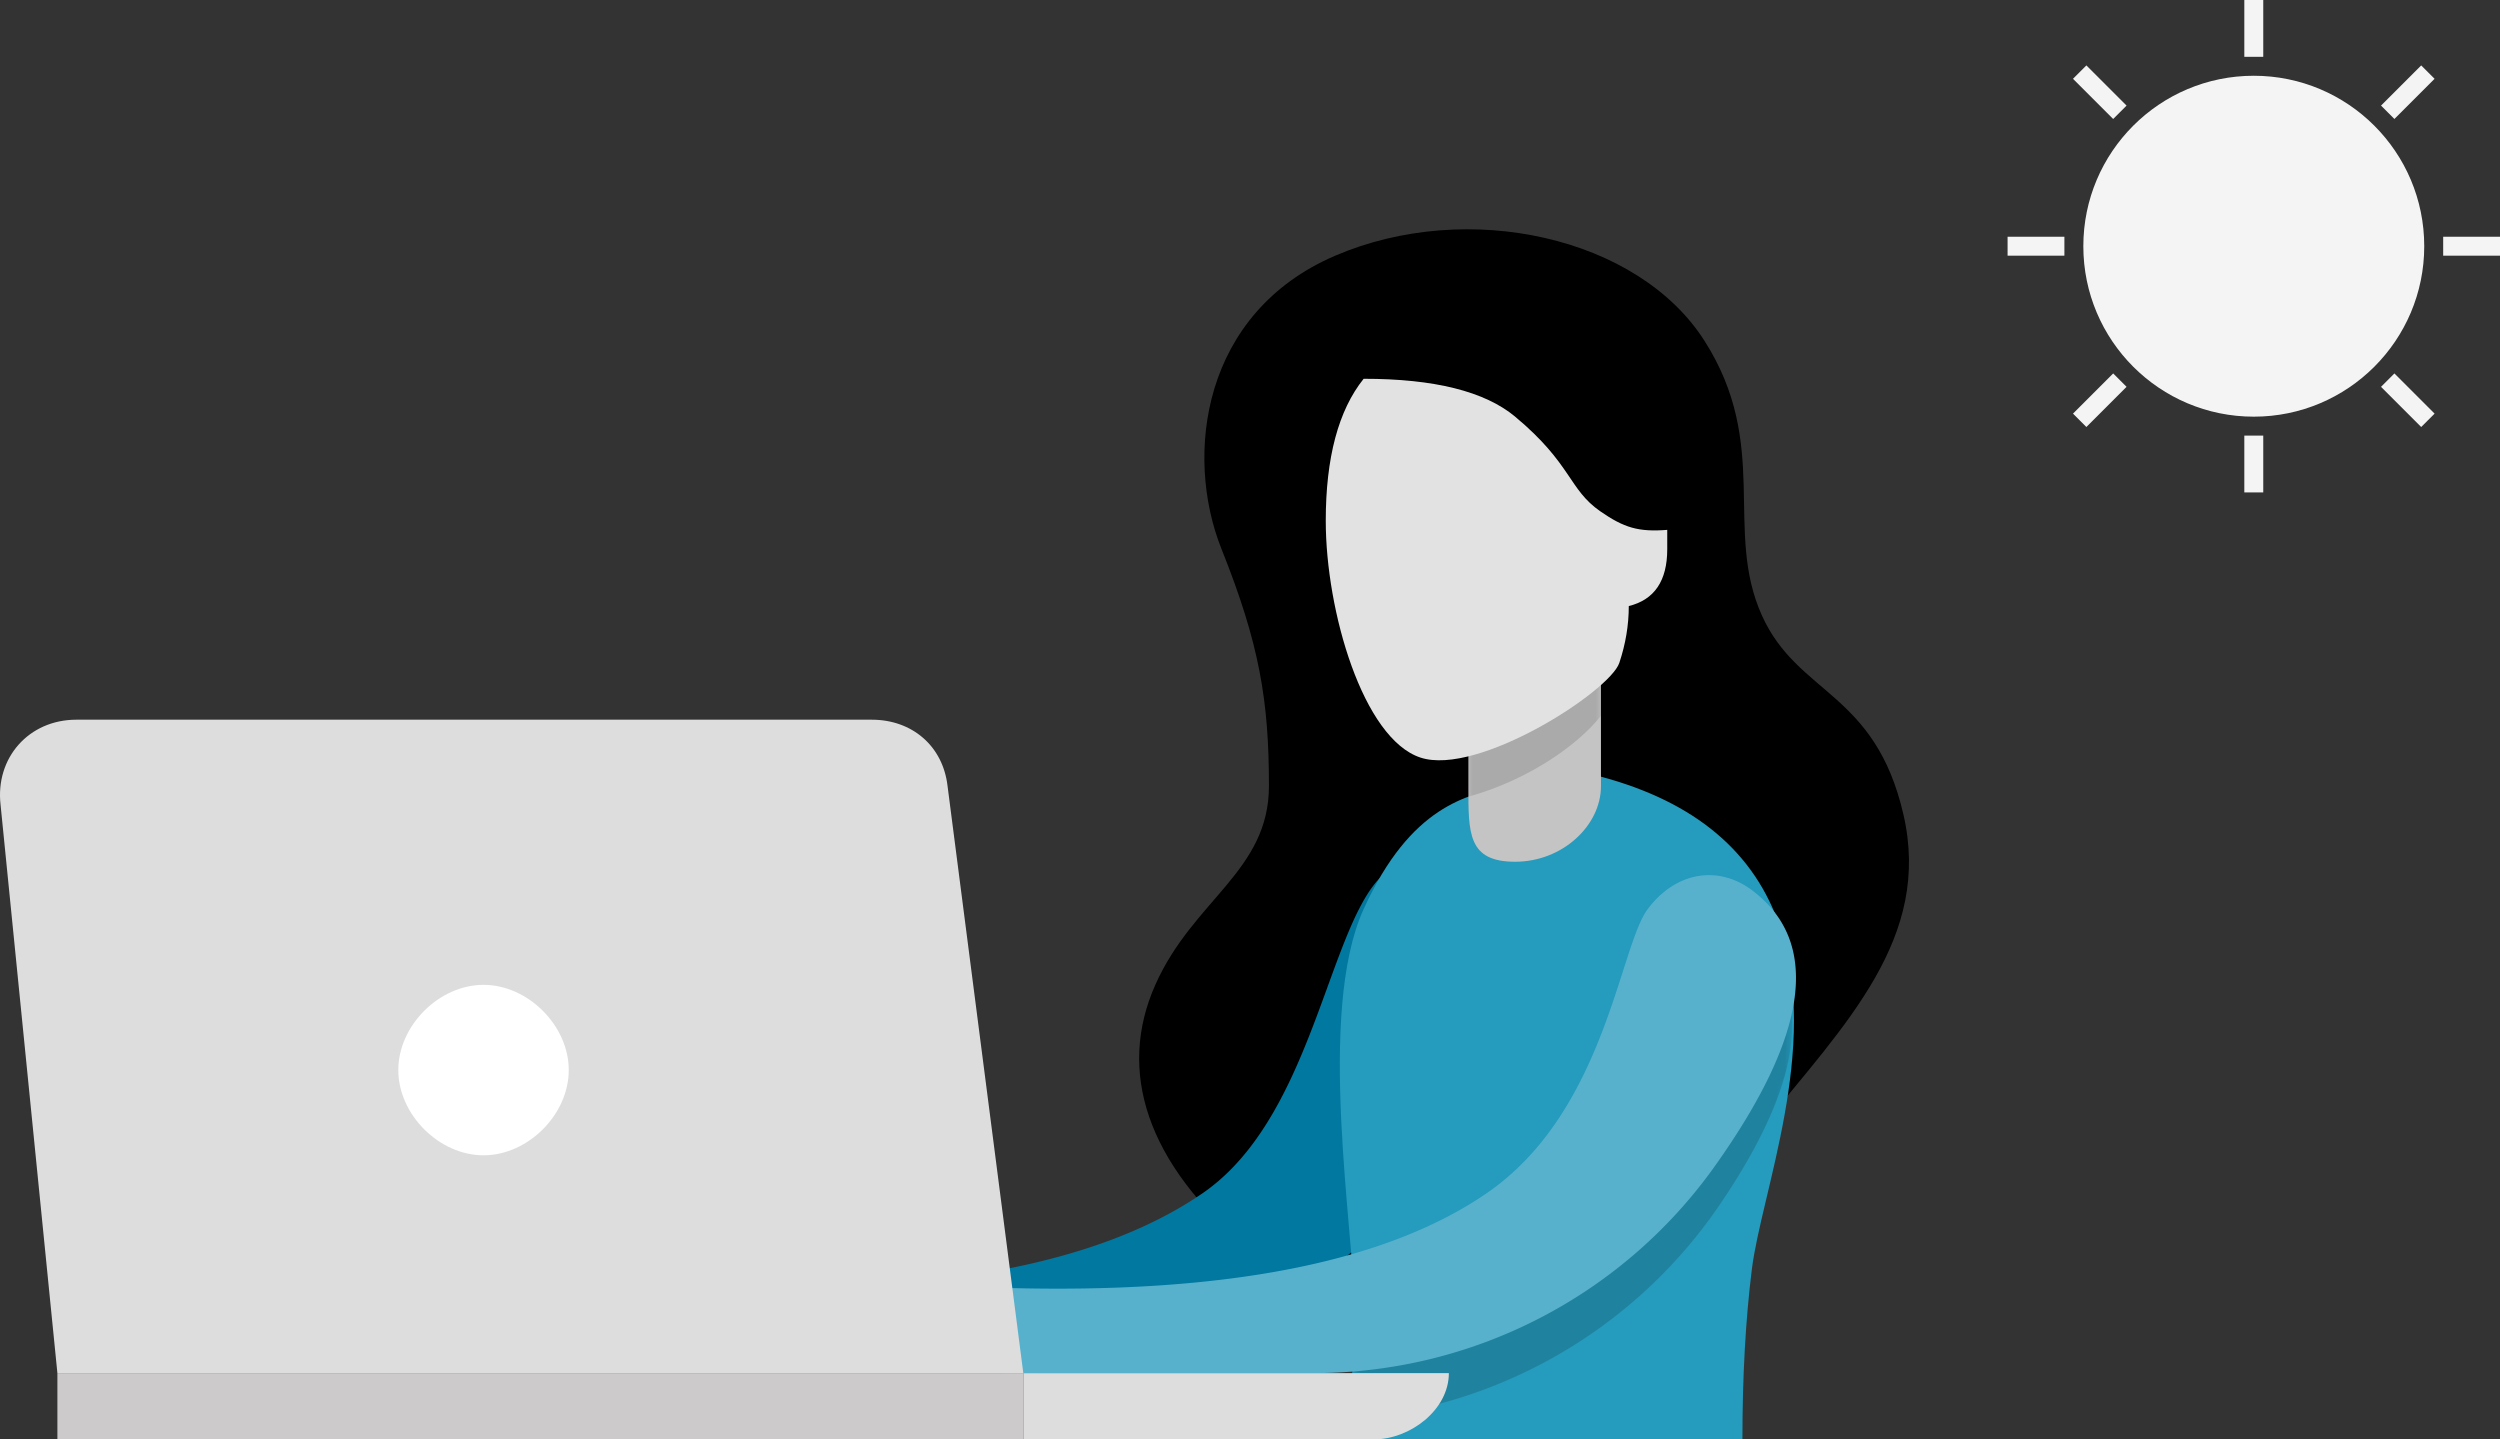 <svg xmlns="http://www.w3.org/2000/svg" xmlns:xlink="http://www.w3.org/1999/xlink" width="264" height="152" viewBox="0 0 264 152">
    <rect x="0" y="0" width="264" height="152" fill="#333333" stroke="none"/>
    <defs>
        <path id="a" d="M43 70c0-6.667.333-12.667 1-18 1-8 7.203-23.39 3-36-2.667-8-9-13.333-19-16-4 0-7.333.333-10 1C14 2 8 3 3 14S2 48 2 56c0 5.333-.313 10-.939 14H43z"/>
        <path id="c" d="M.061 24.028V3.314C.061 1.329 1.665 0 4.061 0h6c2.396 0 4 1.329 4 3.314v20.714C14.061 28.172 10 32 5 32S.061 29 .061 24.028z"/>
    </defs>
    <g fill="none" fill-rule="evenodd">
        <g transform="translate(213 1)">
            <circle cx="25" cy="25" r="18" fill="#F4F4F4"/>
            <g stroke="#F4F4F4" stroke-linecap="square" stroke-width="2">
                <path d="M25 0v4M25 46v4"/>
            </g>
            <g stroke="#F4F4F4" stroke-linecap="square" stroke-width="2">
                <path d="M0 25h4M46 25h4"/>
            </g>
            <g stroke="#F4F4F4" stroke-linecap="square" stroke-width="2">
                <path d="M7.322 42.678l2.829-2.829M39.85 10.15l2.828-2.828"/>
            </g>
            <g stroke="#F4F4F4" stroke-linecap="square" stroke-width="2">
                <path d="M7.322 7.322l2.829 2.829M39.85 39.85l2.828 2.828"/>
            </g>
        </g>
        <path fill="#000" d="M180 36c7 11 2 20 6.061 29C189.855 73.408 198 73 201 86s-6 22-14.939 33S138 137 132 132c-11.08-9.232-14-19-10-28s12-12 12-21-1-15-5-25-2-25 12-31 32-2 39 9z"/>
        <path fill="#0078A0" d="M155 94c-15-13-12 21-28 32-10.667 7.333-27.667 10.667-51 10v9h32.584a52 52 0 0 0 42.94-22.67C160.487 109.203 161.646 99.76 155 94z"/>
        <g transform="translate(141 82)">
            <mask id="b" fill="#fff">
                <use xlink:href="#a"/>
            </mask>
            <use fill="#259BBD" xlink:href="#a"/>
            <path fill="#000" fill-opacity=".16" d="M44 17C29 4 32 38 16 49 5.333 56.333-11.667 59.667-35 59v9h32.584a52 52 0 0 0 42.94-22.67C49.487 32.203 50.646 22.76 44 17z" mask="url(#b)"/>
        </g>
        <path fill="#58B1CC" d="M185 94c-3.508-2.63-8-2-11 2s-4.508 21.412-17 30c-10.667 7.333-27.667 10.667-51 10v9h32.716a52 52 0 0 0 42.37-21.855C191.01 109.2 192.314 99.485 185 94z"/>
        <path fill="#DDD" d="M108.061 145h-102l-6-60c-.577-4.976 2.991-9 8-9h84c4.253 0 7.51 2.774 8 7l8 62z"/>
        <path fill="#CCCACA" d="M6.061 152h102v-7h-102z"/>
        <path fill="#DDD" d="M108.061 152v-7H153c0 3.866-4.073 7-7.939 7h-37z"/>
        <path fill="#FFF" d="M60.061 113c0 4.694-4.306 9-9 9s-9-4.306-9-9 4.306-9 9-9 9 4.306 9 9"/>
        <g transform="translate(155 59)">
            <mask id="d" fill="#fff">
                <use xlink:href="#c"/>
            </mask>
            <use fill="#C4C4C4" xlink:href="#c"/>
            <path fill="#000" fill-opacity=".134" d="M4-8.889c-3.866-3.572-9.791-6.753-15-6-3.62 3.31-6 8.547-6 15C-17 9.667-14 26-6 26c10 0 22-8.143 22-13.889 0-2 1.436-1.854 2-2 1.8-.465 3-1 3-6V2.065c-3.039.24-6.504-1.225-9-2.954-3.378-2.34-4.982-5.21-8-8z" mask="url(#d)"/>
        </g>
        <path fill="#E2E2E2" d="M160 44c-3.205-2.67-8.538-4.004-16-4-2.667 3.333-4 8.333-4 15 0 9.536 3.939 23 10 25s20-7 21-10c.667-2 1-4 1-6 2.707-.667 4.061-2.667 4.061-6v-2.046c-3.039.24-4.565-.225-7.061-1.954-3.378-2.34-3-5-9-10z"/>
    </g>
</svg>
